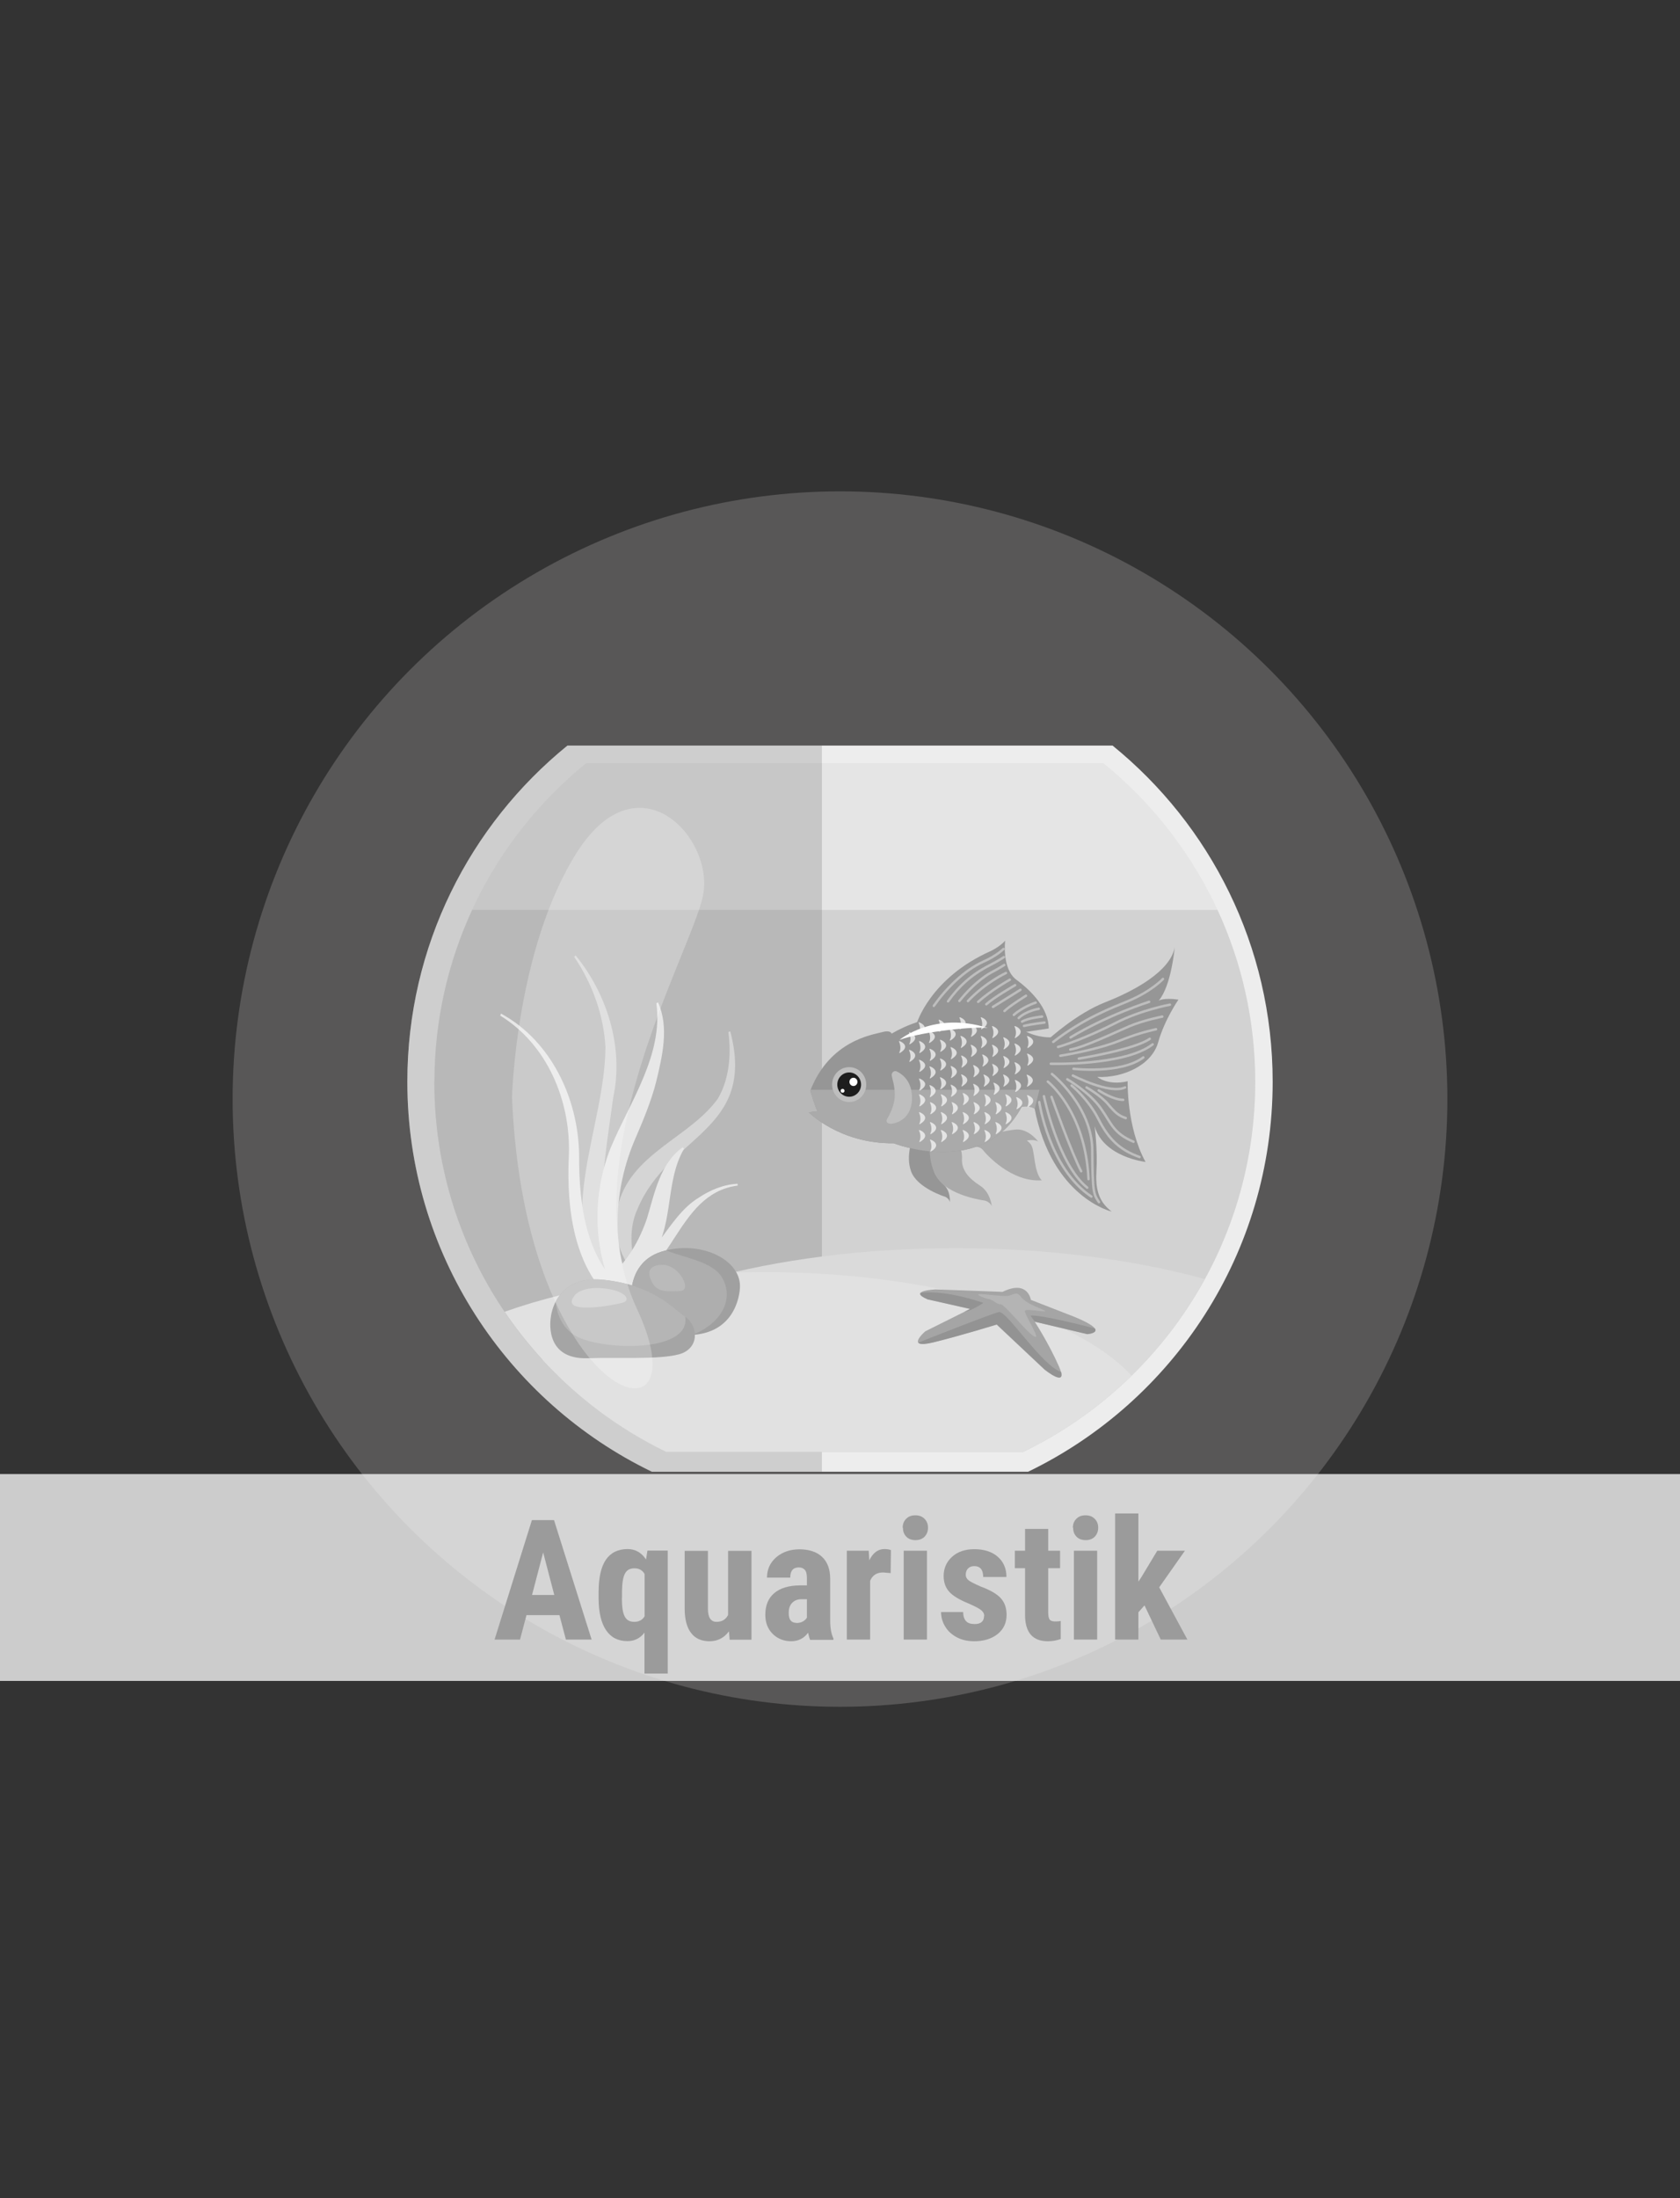 <?xml version="1.0" encoding="UTF-8"?>
<!--
  - $Id$
  -
  - This document contains trade secret data which is the property of
  - markt.de GmbH & Co KG. Information contained herein may not be used,
  - copied or disclosed in whole or part except as permitted by written
  - agreement from markt.de GmbH & Co KG.
  -
  - Copyright (C) 2025 markt.de GmbH & Co KG / Munich / Germany
  -->

<svg xmlns="http://www.w3.org/2000/svg" version="1.1" viewBox="0 0 130 170">
  <rect x="0" y="0" width="130" height="170" fill="#333333" stroke="none"/>
  <!-- Generator: Adobe Illustrator 29.3.1, SVG Export Plug-In . SVG Version: 2.1.0 Build 151)  -->
  <defs>
    <style>
      .st0 {
        fill: #aaa;
      }

      .st1 {
        fill: #b4b4b4;
      }

      .st2 {
        fill: #dadada;
      }

      .st3 {
        fill: none;
        stroke: #bebebe;
        stroke-linecap: round;
        stroke-miterlimit: 10;
        stroke-width: .19px;
      }

      .st4 {
        mix-blend-mode: soft-light;
        opacity: .68;
      }

      .st5 {
        fill: #aeacaa;
        opacity: .3;
      }

      .st6 {
        fill: #cbcbcb;
      }

      .st7, .st8, .st9 {
        fill: #fff;
      }

      .st10 {
        fill: #9b9b9b;
      }

      .st11 {
        fill: #d5d5d5;
      }

      .st12 {
        fill: #b5b5b5;
      }

      .st13 {
        fill: #bababa;
      }

      .st14 {
        fill: #a0a0a0;
      }

      .st15 {
        isolation: isolate;
      }

      .st16 {
        fill: #aeaeae;
      }

      .st8 {
        opacity: .25;
      }

      .st17 {
        fill: #e5e5e5;
      }

      .st18 {
        fill: #a5a5a5;
      }

      .st19 {
        fill: #969696;
      }

      .st9 {
        opacity: .75;
      }

      .st20 {
        fill: #e7e7e7;
      }

      .st21 {
        fill: #545454;
        opacity: .2;
      }

      .st22 {
        fill: #bebebe;
      }

      .st23 {
        fill: #ededed;
      }

      .st24 {
        fill: #d2d2d2;
      }

      .st25 {
        fill: #848484;
        opacity: .52;
      }

      .st26 {
        fill: #1d1d1d;
      }

      .st27 {
        fill: #e1e1e1;
      }
    </style>
  </defs>
  <g class="st15">
    <g id="Ebene_2">
      <circle class="st5" cx="65" cy="85" r="47"/>
      <g>
        <path class="st23" d="M86.09,57.66h-42.18c-7.56,6.14-12.39,15.5-12.39,26,0,13.27,7.72,24.74,18.92,30.16h29.12c11.2-5.42,18.92-16.88,18.92-30.16,0-10.5-4.83-19.86-12.39-26Z"/>
        <path class="st17" d="M85.37,59.02h-40.01c-7.17,5.82-11.75,14.71-11.75,24.66,0,12.59,7.33,23.47,17.95,28.6h27.62c10.62-5.14,17.95-16.02,17.95-28.6,0-9.96-4.58-18.84-11.75-24.66Z"/>
        <path class="st24" d="M33.61,83.68c0,12.59,7.33,23.47,17.95,28.6h27.62c10.62-5.14,17.95-16.02,17.95-28.6,0-4.76-1.05-9.27-2.92-13.31h-57.67c-1.87,4.05-2.92,8.56-2.92,13.31Z"/>
        <path class="st21" d="M43.91,57.66c-7.56,6.14-12.39,15.5-12.39,26,0,13.27,7.72,24.74,18.92,30.16h13.16v-56.16h-19.69Z"/>
        <path class="st2" d="M73.97,96.53c-14.31,0-26.6,3.55-32,8.63,2.7,2.94,5.95,5.37,9.58,7.13h27.62c5.96-2.88,10.89-7.58,14.06-13.37-5.52-1.51-12.15-2.39-19.27-2.39Z"/>
        <path class="st11" d="M44.55,73.9c2.42,2.96,3.73,7.11,2.91,10.93-.79,5.85-2.3,12.96,2.33,17.56,0,0-.09.13-.09.13-1.16-.57-2.22-1.45-2.99-2.58-3.82-5.92.09-12.71.14-18.95-.13-2.46-1.01-4.91-2.42-6.99l.12-.1h0Z"/>
        <path class="st11" d="M56.51,79.76c2.03,7.72-4.77,7.98-7.17,13.72-.69,1.47-.56,3.18-.06,4.99l-.13.08c-1.32-1.46-1.91-3.67-1.26-5.58,1.15-3.84,5.49-5.02,7.65-7.99.88-1.48,1.06-3.39.82-5.17l.15-.04h0Z"/>
        <path class="st20" d="M38.77,78.39c3.88,2.11,5.97,6.56,6.04,10.88-.02,3.94.54,8.66,4.09,10.91,0,0-.82.9-.82.9-2.18-3.74-2.4-8.34-.83-12.3,1.48-3.55,4.09-7.19,3.54-11.19,0,0,.13-.07.13-.07.87,1.93.33,4.16-.14,6.12-.36,1.44-.99,2.96-1.58,4.33-1.71,3.88-2.02,8.64-.05,12.45,0,0,1.06,2.01,1.06,2.01l-1.88-1.1c-3.94-2.54-4.52-7.81-4.31-12.04.14-4.16-1.68-8.52-5.32-10.75,0,0,.07-.14.07-.14h0Z"/>
        <path class="st27" d="M87.56,106.39c-4.32-4.68-15.43-8.01-28.46-8.01-7.68,0-14.7,1.16-20.05,3.07,3.13,4.62,7.44,8.38,12.51,10.83h27.62c3.11-1.5,5.93-3.5,8.38-5.89Z"/>
        <g>
          <path class="st18" d="M75.07,101.23l-3.47,1.73s-1.64,1.41.62.86c2.26-.56,4.9-1.38,4.9-1.38l3.7,3.48s1.92,1.56,1.12-.25c-.8-1.81-1.87-3.45-1.87-3.45l4.06.96s2.24-.15-1.69-1.61l-2.67-1.04s-.23-1.59-2.19-.62l-5.18-.19s-2.22.09-.62.77l3.28.74Z"/>
          <path class="st25" d="M74.67,101.44c.58-.09,1.42-.68,1.42-.68-2.38-.8-4.04-.89-4.86-.77-.09.11.02.27.55.5l3.28.74-.42.21s.02,0,.02,0Z"/>
          <path class="st25" d="M84.73,102.74c-4.58-1.18-4.99-.99-4.99-.99l.34.47,4.06.96s.84-.06.59-.44Z"/>
          <path class="st25" d="M82.11,106.1c-1.46-.44-4.22-4.76-4.81-4.63-.6.13-6.23,2.36-6.23,2.36h0c.09.13.41.16,1.17-.02,2.26-.56,4.9-1.38,4.9-1.38l3.7,3.48s1.56,1.27,1.28.19Z"/>
          <path class="st1" d="M76.11,100.09s1.44.17,1.85.13.7-.39,1,.02c.3.41.8.66,1.7,1.03.9.38-1.2-.11-1.34.09s1.34,2.39.69,1.99c-.65-.4-2.28-2.49-2.58-2.48s-.55-.34-.94-.41-1.32-.46-.38-.36Z"/>
        </g>
        <path class="st20" d="M57.08,91.69c-4.87.64-4.93,7.37-9.66,8.24,0,0-2.34.31-2.34.31l1.99-1.47c1.44-1.09,2.42-2.85,3-4.56.58-1.91,1-4.24,2.77-5.49,0,0,.09.13.09.13-1.57,2.67-.67,6.24-2.77,8.75-.68.88-1.44,1.63-2.43,2.25l-.34-1.17c3.18-.53,4.08-4.45,6.64-6.03.91-.61,1.95-1.05,3.05-1.1v.15h0Z"/>
        <g>
          <path class="st14" d="M48.88,101.15s-.64-3.42,2.3-4.35c2.95-.92,6.09.56,6.08,2.67,0,.74-.43,3.87-4.22,3.78-3.79-.09-4.16-2.1-4.16-2.1Z"/>
          <path class="st16" d="M51.6,96.71c-.14.03-.27.06-.41.1-2.95.92-2.3,4.35-2.3,4.35,0,0,.37,2.01,4.16,2.1.16,0,.31,0,.46,0,2.08-.76,3.38-2.62,2.39-4.41-.72-1.3-3.01-1.58-4.3-2.13Z"/>
          <path class="st13" d="M50.27,98.65s-.28-.83,1.01-.83,2.35,2.03,1.31,2.03-1.95.23-2.33-1.2Z"/>
        </g>
        <path class="st18" d="M42.63,101.83s-.66,3.33,2.85,3.21c2.32-.08,5.5.12,7.06-.3s1.55-2.14.48-2.91c-1.07-.77-2.49-2.43-6.29-2.85s-4.1,2.85-4.1,2.85Z"/>
        <path class="st12" d="M43,100.67c.1,1.01.55,2.4,2.22,2.94,2.75.89,8.22.71,7.8-1.78-1.07-.77-2.49-2.43-6.29-2.85-2.25-.25-3.27.8-3.73,1.69Z"/>
        <path class="st6" d="M44.47,100.17s.53-.71,2.26-.53c1.72.18,2.12.92,1.45,1.11s-5,1-3.7-.58Z"/>
        <path class="st8" d="M39.62,84.86s.3-11.56,5.05-18.98c4.75-7.42,10.66-1.04,9.72,3.42s-10.4,20.58-5.09,31.95c5.31,11.37-8.69,7.46-9.68-16.38Z"/>
        <g>
          <path class="st19" d="M70.69,87.88s-.66,1.41-.19,2.71,2.65,1.97,2.65,1.97c0,0,.3.13.35.41,0,0,.09-.83-.48-1.36s-.95-1.12-.78-1.8-.14-1.56-.71-1.86-.83-.07-.83-.07Z"/>
          <path class="st0" d="M72.08,87.56s-.5,1.91.38,3.43c.88,1.51,3.75,1.86,3.75,1.86,0,0,.4.1.53.43,0,0-.08-1.06-.91-1.59s-1.44-1.18-1.39-2.07-.53-1.91-1.31-2.17-1.06.1-1.06.1Z"/>
          <path class="st0" d="M75.13,88.71s.63-.15.93.23,2.24,2.52,4.56,2.34c0,0-.35-.23-.53-1.36s-.15-1.36-.63-1.71c0,0,.58-.13.88.08,0,0-.76-1.06-1.81-.93s-1.64.35-1.64.35l-1.76,1.01Z"/>
          <path class="st19" d="M81.15,80.36s2.15-1.98,4.38-2.85c2.23-.87,5.04-2.4,5.37-4.25,0,0-.25,2.97-1.24,4.13,0,0,.37-.25,1.53-.08,0,0-1.07,1.53-1.57,3.3-.5,1.78-2.73,2.77-4.71,2.68,0,0,.83.7,2.35.33,0,0-.1,3.52,1.38,6.24,0,0-3.26-.36-3.94-2.77,0,0,.25,1.78.14,3.57s.52,2.52,1.18,3.04c0,0-4.62-1.08-5.96-7.96l1.1-5.39Z"/>
          <path class="st19" d="M70.92,79.19s1.04-3.56,5.77-5.65c0,0,.69-.33,1.09-.79,0,0-.27,2.19.88,3.03,1.14.84,2.49,2.21,2.49,3.76l-2.06.31-8.17-.66Z"/>
          <path class="st19" d="M79.23,79.72s-5.02-2.81-10.24.22c0,0-.06-.31-.76-.11s-4.01.62-5.53,4.52c0,0,.43,1.44.57,1.59l-.69.08s2.38,2.44,6.58,2.4c0,0,6.93,2.73,9.89-2.81,0,0,.48-.17,1.02.13l1.34-5.52s-1.04.1-2.17-.51Z"/>
          <path class="st0" d="M62.73,84.29s-.02.04-.03.06c0,0,.43,1.44.57,1.59l-.69.08s2.38,2.44,6.58,2.4c0,0,6.93,2.73,9.89-2.81,0,0,.48-.17,1.02.13l.36-1.46h-17.68Z"/>
          <g>
            <ellipse class="st22" cx="65.71" cy="83.88" rx="1.32" ry="1.35"/>
            <ellipse class="st26" cx="65.71" cy="83.88" rx=".92" ry=".94"/>
            <ellipse class="st7" cx="66.04" cy="83.67" rx=".31" ry=".32"/>
            <circle class="st7" cx="65.2" cy="84.36" r=".15"/>
          </g>
          <g class="st4">
            <path class="st7" d="M71.12,84.68c.06.14.19.5.02.84-.01.03.02.06.04.04.15-.09.43-.28.41-.51s-.31-.37-.44-.42c-.02,0-.05.02-.04.04Z"/>
            <path class="st7" d="M71.12,83.46c.06.14.19.5.02.84-.01.03.02.06.04.04.15-.09.43-.28.41-.51s-.31-.37-.44-.42c-.02,0-.05.02-.04.04Z"/>
            <path class="st7" d="M71.93,83.97c.06.14.19.5.02.84-.01.03.02.06.04.04.15-.09.43-.28.41-.51s-.31-.37-.44-.42c-.02,0-.05.02-.04.04Z"/>
            <path class="st7" d="M72.74,83.36c.06.14.19.5.02.84-.01.03.02.06.04.04.15-.09.43-.28.41-.51s-.31-.37-.44-.42c-.02,0-.05.02-.04.04Z"/>
            <path class="st7" d="M73.57,83.94c.06.14.19.5.02.84-.01.03.02.06.04.04.15-.09.43-.28.41-.51s-.31-.37-.44-.42c-.02,0-.05.02-.04.04Z"/>
            <path class="st7" d="M74.38,83.14c.06.14.19.5.02.84-.01.03.02.06.04.04.15-.09.43-.28.41-.51s-.31-.37-.44-.42c-.02,0-.05.02-.04.04Z"/>
            <path class="st7" d="M71.12,86.06c.06.14.19.5.02.84-.01.03.02.06.04.04.15-.09.43-.28.41-.51s-.31-.37-.44-.42c-.02,0-.05.02-.04.04Z"/>
            <path class="st7" d="M71.97,85.29c.06.14.19.5.02.84-.01.03.02.06.04.04.15-.09.43-.28.41-.51s-.31-.37-.44-.42c-.02,0-.05.02-.04.04Z"/>
            <path class="st7" d="M71.97,86.83c.06.14.19.5.02.84-.01.03.02.06.04.04.15-.09.43-.28.41-.51s-.31-.37-.44-.42c-.02,0-.05.02-.04.04Z"/>
            <path class="st7" d="M71.97,88.18c.06.14.19.5.02.84-.01.03.02.06.04.04.15-.09.43-.28.41-.51s-.31-.37-.44-.42c-.02,0-.05.02-.04.04Z"/>
            <path class="st7" d="M73.65,85.29c.06.14.19.5.02.84-.01.03.02.06.04.04.15-.09.43-.28.41-.51s-.31-.37-.44-.42c-.02,0-.05.02-.04.04Z"/>
            <path class="st7" d="M73.65,86.83c.06.14.19.5.02.84-.01.03.02.06.04.04.15-.09.43-.28.41-.51s-.31-.37-.44-.42c-.02,0-.05.02-.04.04Z"/>
            <path class="st7" d="M71.12,87.44c.06.14.19.5.02.84-.01.03.02.06.04.04.15-.09.43-.28.41-.51s-.31-.37-.44-.42c-.02,0-.05.02-.04.04Z"/>
            <path class="st7" d="M72.81,84.68c.06.14.19.5.02.84-.01.03.02.06.04.04.15-.09.43-.28.41-.51s-.31-.37-.44-.42c-.02,0-.05.02-.04.04Z"/>
            <path class="st7" d="M72.81,86.06c.06.14.19.5.02.84-.01.03.02.06.04.04.15-.09.43-.28.41-.51s-.31-.37-.44-.42c-.02,0-.05.02-.04.04Z"/>
            <path class="st7" d="M72.81,87.44c.06.14.19.5.02.84-.01.03.02.06.04.04.15-.09.43-.28.41-.51s-.31-.37-.44-.42c-.02,0-.05.02-.04.04Z"/>
            <path class="st7" d="M74.5,84.58c.06.14.19.5.02.84-.01.03.02.06.04.04.15-.09.43-.28.41-.51s-.31-.37-.44-.42c-.02,0-.05.02-.04.04Z"/>
            <path class="st7" d="M75.31,83.87c.06.14.19.5.02.84-.01.03.02.06.04.04.15-.09.43-.28.41-.51s-.31-.37-.44-.42c-.02,0-.05.02-.04.04Z"/>
            <path class="st7" d="M76.11,83.15c.06.14.19.5.02.84-.01.03.02.06.04.04.15-.09.43-.28.41-.51s-.31-.37-.44-.42c-.02,0-.05.02-.04.04Z"/>
            <path class="st7" d="M76.01,81.6c.06.14.19.5.02.84-.01.03.02.06.04.04.15-.09.43-.28.41-.51s-.31-.37-.44-.42c-.02,0-.05.02-.04.04Z"/>
            <path class="st7" d="M76.88,83.78c.06.14.19.5.02.84-.01.03.02.06.04.04.15-.09.43-.28.41-.51s-.31-.37-.44-.42c-.02,0-.05.02-.04.04Z"/>
            <path class="st7" d="M71.12,82.01c.06.14.19.5.02.84-.01.03.02.06.04.04.15-.09.43-.28.41-.51s-.31-.37-.44-.42c-.02,0-.05.02-.04.04Z"/>
            <path class="st7" d="M70.35,81.24c.06.14.19.5.02.84-.01.03.02.06.04.04.15-.09.43-.28.41-.51s-.31-.37-.44-.42c-.02,0-.05.02-.04.04Z"/>
            <path class="st7" d="M71.12,80.56c.06.14.19.5.02.84-.01.03.02.06.04.04.15-.09.43-.28.41-.51s-.31-.37-.44-.42c-.02,0-.05.02-.04.04Z"/>
            <path class="st7" d="M70.35,79.88c.06.14.19.5.02.84-.01.03.02.06.04.04.15-.09.43-.28.41-.51s-.31-.37-.44-.42c-.02,0-.05.02-.04.04Z"/>
            <path class="st7" d="M69.57,80.56c.06.14.19.5.02.84-.01.03.02.06.04.04.15-.09.43-.28.41-.51s-.31-.37-.44-.42c-.02,0-.05.02-.04.04Z"/>
            <path class="st7" d="M71.93,82.52c.06.14.19.5.02.84-.01.03.02.06.04.04.15-.09.43-.28.41-.51s-.31-.37-.44-.42c-.02,0-.05.02-.04.04Z"/>
            <path class="st7" d="M71.93,81.16c.06.14.19.5.02.84-.01.03.02.06.04.04.15-.09.43-.28.41-.51s-.31-.37-.44-.42c-.02,0-.05.02-.04.04Z"/>
            <path class="st7" d="M72.74,81.91c.06.14.19.5.02.84-.01.03.02.06.04.04.15-.09.43-.28.41-.51s-.31-.37-.44-.42c-.02,0-.05.02-.04.04Z"/>
            <path class="st7" d="M72.74,80.46c.06.14.19.5.02.84-.01.03.02.06.04.04.15-.09.43-.28.41-.51s-.31-.37-.44-.42c-.02,0-.05.02-.04.04Z"/>
            <path class="st7" d="M71.87,79.78c.06.14.19.5.02.84-.01.03.02.06.04.04.15-.09.43-.28.41-.51s-.31-.37-.44-.42c-.02,0-.05.02-.04.04Z"/>
            <path class="st7" d="M72.64,78.91c.06.14.19.5.02.84-.01.03.02.06.04.04.15-.09.43-.28.41-.51s-.31-.37-.44-.42c-.02,0-.05.02-.04.04Z"/>
            <path class="st7" d="M71.09,79.11c.06.14.19.5.02.84-.01.03.02.06.04.04.15-.09.43-.28.41-.51s-.31-.37-.44-.42c-.02,0-.05.02-.04.04Z"/>
            <path class="st7" d="M73.57,82.49c.06.14.19.5.02.84-.01.03.02.06.04.04.15-.09.43-.28.41-.51s-.31-.37-.44-.42c-.02,0-.05.02-.04.04Z"/>
            <path class="st7" d="M73.48,79.59c.06.14.19.5.02.84-.01.03.02.06.04.04.15-.09.43-.28.41-.51s-.31-.37-.44-.42c-.02,0-.05.02-.04.04Z"/>
            <path class="st7" d="M73.56,81.03c.06.14.19.5.02.84-.01.03.02.06.04.04.15-.09.43-.28.41-.51s-.31-.37-.44-.42c-.02,0-.05.02-.04.04Z"/>
            <path class="st7" d="M74.25,78.72c.06.14.19.5.02.84-.01.03.02.06.04.04.15-.09.43-.28.41-.51s-.31-.37-.44-.42c-.02,0-.05.02-.04.04Z"/>
            <path class="st7" d="M75.12,79.3c.06.14.19.5.02.84-.01.03.02.06.04.04.15-.09.43-.28.41-.51s-.31-.37-.44-.42c-.02,0-.05.02-.04.04Z"/>
            <path class="st7" d="M75.12,80.85c.06.14.19.5.02.84-.01.03.02.06.04.04.15-.09.43-.28.41-.51s-.31-.37-.44-.42c-.02,0-.05.02-.04.04Z"/>
            <path class="st7" d="M75.9,80.17c.06.14.19.5.02.84-.01.03.02.06.04.04.15-.09.43-.28.41-.51s-.31-.37-.44-.42c-.02,0-.05.02-.04.04Z"/>
            <path class="st7" d="M75.9,78.72c.06.14.19.5.02.84-.01.03.02.06.04.04.15-.09.43-.28.41-.51s-.31-.37-.44-.42c-.02,0-.05.02-.04.04Z"/>
            <path class="st7" d="M76.77,80.85c.06.14.19.5.02.84-.01.03.02.06.04.04.15-.09.43-.28.41-.51s-.31-.37-.44-.42c-.02,0-.05.02-.04.04Z"/>
            <path class="st7" d="M76.77,79.4c.06.14.19.5.02.84-.01.03.02.06.04.04.15-.09.43-.28.41-.51s-.31-.37-.44-.42c-.02,0-.05.02-.04.04Z"/>
            <path class="st7" d="M77.64,81.72c.06.14.19.5.02.84-.01.03.02.06.04.04.15-.09.43-.28.41-.51s-.31-.37-.44-.42c-.02,0-.05.02-.04.04Z"/>
            <path class="st7" d="M77.64,80.27c.06.14.19.5.02.84-.01.03.02.06.04.04.15-.09.43-.28.41-.51s-.31-.37-.44-.42c-.02,0-.05.02-.04.04Z"/>
            <path class="st7" d="M78.51,82.2c.06.14.19.5.02.84-.01.03.02.06.04.04.15-.09.43-.28.41-.51s-.31-.37-.44-.42c-.02,0-.05.02-.04.04Z"/>
            <path class="st7" d="M78.51,80.75c.06.14.19.5.02.84-.01.03.02.06.04.04.15-.09.43-.28.41-.51s-.31-.37-.44-.42c-.02,0-.05.02-.04.04Z"/>
            <path class="st7" d="M78.51,79.4c.06.14.19.5.02.84-.01.03.02.06.04.04.15-.09.43-.28.41-.51s-.31-.37-.44-.42c-.02,0-.05.02-.04.04Z"/>
            <path class="st7" d="M79.48,80.17c.06.14.19.5.02.84-.01.03.02.06.04.04.15-.09.43-.28.41-.51s-.31-.37-.44-.42c-.02,0-.05.02-.04.04Z"/>
            <path class="st7" d="M79.48,81.53c.06.14.19.5.02.84-.01.03.02.06.04.04.15-.09.43-.28.41-.51s-.31-.37-.44-.42c-.02,0-.05.02-.04.04Z"/>
            <path class="st7" d="M74.33,80.16c.06.14.19.5.02.84-.01.03.02.06.04.04.15-.09.43-.28.41-.51s-.31-.37-.44-.42c-.02,0-.05.02-.04.04Z"/>
            <path class="st7" d="M74.38,81.68c.06.14.19.5.02.84-.01.03.02.06.04.04.15-.09.43-.28.41-.51s-.31-.37-.44-.42c-.02,0-.05.02-.04.04Z"/>
            <path class="st7" d="M75.31,82.42c.06.14.19.5.02.84-.01.03.02.06.04.04.15-.09.43-.28.41-.51s-.31-.37-.44-.42c-.02,0-.05.02-.04.04Z"/>
            <path class="st7" d="M76.78,82.33c.06.14.19.5.02.84-.01.03.02.06.04.04.15-.09.43-.28.41-.51s-.31-.37-.44-.42c-.02,0-.05.02-.04.04Z"/>
            <path class="st7" d="M78.54,83.57c.06.14.19.5.02.84-.01.03.02.06.04.04.15-.09.43-.28.41-.51s-.31-.37-.44-.42c-.02,0-.05.02-.04.04Z"/>
            <path class="st7" d="M79.45,83.16c.06.14.19.5.02.84-.01.03.02.06.04.04.15-.09.43-.28.41-.51s-.31-.37-.44-.42c-.02,0-.05.02-.04.04Z"/>
            <path class="st7" d="M77.63,83.15c.06.14.19.5.02.84-.01.03.02.06.04.04.15-.09.43-.28.41-.51s-.31-.37-.44-.42c-.02,0-.05.02-.04.04Z"/>
            <path class="st7" d="M74.5,86.06c.06.14.19.5.02.84-.01.03.02.06.04.04.15-.09.43-.28.41-.51s-.31-.37-.44-.42c-.02,0-.05.02-.04.04Z"/>
            <path class="st7" d="M75.34,85.29c.06.14.19.5.02.84-.01.03.02.06.04.04.15-.09.43-.28.41-.51s-.31-.37-.44-.42c-.02,0-.05.02-.04.04Z"/>
            <path class="st7" d="M75.34,86.83c.06.14.19.5.02.84-.01.03.02.06.04.04.15-.09.43-.28.41-.51s-.31-.37-.44-.42c-.02,0-.05.02-.04.04Z"/>
            <path class="st7" d="M77.03,85.29c.06.14.19.5.02.84-.01.03.02.06.04.04.15-.09.43-.28.41-.51s-.31-.37-.44-.42c-.02,0-.05.02-.04.04Z"/>
            <path class="st7" d="M77.03,86.83c.06.14.19.5.02.84-.01.03.02.06.04.04.15-.09.43-.28.41-.51s-.31-.37-.44-.42c-.02,0-.05.02-.04.04Z"/>
            <path class="st7" d="M74.5,87.44c.06.14.19.5.02.84-.01.03.02.06.04.04.15-.09.43-.28.41-.51s-.31-.37-.44-.42c-.02,0-.05.02-.04.04Z"/>
            <path class="st7" d="M76.18,84.68c.06.14.19.5.02.84-.01.03.02.06.04.04.15-.09.43-.28.41-.51s-.31-.37-.44-.42c-.02,0-.05.02-.04.04Z"/>
            <path class="st7" d="M76.18,86.06c.06.14.19.5.02.84-.01.03.02.06.04.04.15-.09.43-.28.41-.51s-.31-.37-.44-.42c-.02,0-.05.02-.04.04Z"/>
            <path class="st7" d="M76.18,87.44c.06.14.19.5.02.84-.01.03.02.06.04.04.15-.09.43-.28.41-.51s-.31-.37-.44-.42c-.02,0-.05.02-.04.04Z"/>
            <path class="st7" d="M77.8,84.68c.06.14.19.5.02.84-.01.03.02.06.04.04.15-.09.43-.28.41-.51s-.31-.37-.44-.42c-.02,0-.05.02-.04.04Z"/>
            <path class="st7" d="M77.8,86.06c.06.14.19.5.02.84-.01.03.02.06.04.04.15-.09.43-.28.41-.51s-.31-.37-.44-.42c-.02,0-.05.02-.04.04Z"/>
            <path class="st7" d="M78.64,84.9c.06.14.19.5.02.84-.01.03.02.06.04.04.15-.09.43-.28.41-.51s-.31-.37-.44-.42c-.02,0-.05.02-.04.04Z"/>
            <path class="st7" d="M79.48,84.74c.06.14.19.5.02.84-.01.03.02.06.04.04.15-.09.43-.28.41-.51s-.31-.37-.44-.42c-.02,0-.05.02-.04.04Z"/>
          </g>
          <path class="st7" d="M69.61,80.42s2.66-2.24,6.82-.92c-.86-.13-4.94.24-6.82.92Z"/>
          <path class="st22" d="M68.95,86.91s1.59-.08,1.62-1.96c.02-1.28-.69-1.85-1.16-2.08-.19-.1-.41.04-.41.26s.3.93.23,1.77-.59,1.64-.59,1.64c0,0-.19.35.3.37Z"/>
          <path class="st3" d="M77.65,73.39s-.51.52-1.55.98c-1.53.69-2.91,2.11-3.84,3.42"/>
          <path class="st3" d="M77.68,74.02s-.35.25-1.15.66c-1.36.7-2.35,1.61-3.17,2.76"/>
          <path class="st3" d="M77.71,74.63s-.44.28-.88.51c-.28.14-1.33.72-2.59,2.27"/>
          <path class="st3" d="M80.82,79.08s-.99.12-1.58.26"/>
          <path class="st3" d="M80.64,78.62s-1.08.1-1.55.39"/>
          <path class="st3" d="M80.38,78.02s-.96.15-1.55.71"/>
          <path class="st3" d="M80.14,77.54s-.99.32-1.69.95"/>
          <path class="st3" d="M77.84,75.25s-1.57.72-2.94,2.17"/>
          <path class="st3" d="M78.14,75.77s-1.41.78-2.45,1.71"/>
          <path class="st3" d="M78.55,76.19s-1.64.94-2.23,1.48"/>
          <line class="st3" x1="78.96" y1="76.55" x2="76.84" y2="77.87"/>
          <path class="st3" d="M79.39,77.01s-1.3.81-1.66,1.18"/>
          <path class="st3" d="M89.99,75.71s-.86.95-2.76,1.74c-1.08.45-3.33,1.27-5.73,3.13"/>
          <path class="st3" d="M88.92,77.48s-3.16.99-6.08,2.75"/>
          <path class="st3" d="M90.53,77.7s-2.22.4-4.19,1.41c-2.31,1.18-4.2,1.8-4.47,1.86"/>
          <path class="st3" d="M89.94,78.62s-1.47.29-2.55.75c-1.08.46-3.51,1.63-4.57,1.8"/>
          <path class="st3" d="M83.07,82.66s3.67.42,5.4-.88"/>
          <path class="st3" d="M81.31,82.27s5.71.17,7.88-1.5"/>
          <path class="st3" d="M82.05,81.65s2.72-.42,4.55-1.15c1.25-.5,1.98-.7,2.85-.9"/>
          <path class="st3" d="M83.48,81.87s4.33-.7,5.49-1.53"/>
          <path class="st3" d="M83.02,83.18s2.85,1.48,4.04.92"/>
          <path class="st3" d="M81.4,83.06s3.1,2.48,3.12,5.89c.02,3.41.12,3.41.52,4.02"/>
          <path class="st3" d="M82.92,83.95s1.29,1.04,2.08,2.6,1.66,2.39,3.18,2.93"/>
          <path class="st3" d="M82.59,83.47s1.73,1.02,2.58,2.23.98,1.94,2.54,2.6"/>
          <path class="st3" d="M84.08,84.1s1.12.64,1.66,1.29.81.89,1.37,1.08"/>
          <path class="st3" d="M85.02,84.33s1.1.73,1.89.73"/>
          <path class="st3" d="M80.42,85.23s.75,5.14,4.03,7.31"/>
          <path class="st3" d="M80.78,84.78s1.09,5.25,3.35,7.07"/>
          <path class="st3" d="M81.08,83.65s2.92,2.29,3.15,7.54"/>
          <path class="st3" d="M81.37,84.83s1.52,4.26,2.29,5.75"/>
        </g>
      </g>
      <rect class="st9" y="114" width="130" height="16"/>
      <g>
        <path class="st10" d="M43.29,124.91h-2.55l-.5,1.89h-1.97l2.89-9.24h1.71l2.91,9.24h-1.99l-.5-1.89ZM41.16,123.35h1.73l-.86-3.29-.86,3.29Z"/>
        <path class="st10" d="M46.32,123.14c0-1.13.19-1.96.56-2.51.38-.55.94-.83,1.68-.83.6,0,1.08.27,1.43.81l.11-.69h1.57v9.51h-1.8v-3.17c-.33.44-.77.66-1.32.66-.72,0-1.27-.28-1.65-.84-.38-.56-.57-1.37-.58-2.42v-.52ZM48.12,123.59c0,.66.07,1.14.22,1.42.14.28.39.42.74.42s.63-.14.8-.43v-3.27c-.17-.3-.43-.44-.79-.44s-.59.14-.73.41c-.15.28-.22.73-.23,1.38v.51Z"/>
        <path class="st10" d="M56.4,126.17c-.37.5-.87.76-1.5.76s-1.11-.22-1.43-.65c-.33-.43-.49-1.07-.49-1.89v-4.45h1.8v4.49c0,.67.23,1,.67,1,.41,0,.71-.18.89-.53v-4.96h1.81v6.87h-1.69l-.05-.63Z"/>
        <path class="st10" d="M62.68,126.8c-.05-.11-.1-.28-.15-.53-.32.44-.76.66-1.31.66s-1.05-.19-1.43-.57c-.38-.38-.57-.87-.57-1.48,0-.72.23-1.28.69-1.67.46-.39,1.12-.59,1.98-.6h.55v-.55c0-.31-.05-.53-.16-.65s-.26-.19-.46-.19c-.45,0-.67.26-.67.79h-1.8c0-.63.24-1.16.71-1.57.48-.41,1.08-.62,1.81-.62s1.34.2,1.75.59c.41.39.62.95.62,1.68v3.23c0,.59.09,1.06.25,1.39v.11h-1.81ZM61.62,125.52c.2,0,.37-.04.51-.12.14-.08.24-.18.31-.29v-1.43h-.43c-.3,0-.54.1-.72.29-.18.19-.26.45-.26.78,0,.51.2.76.6.76Z"/>
        <path class="st10" d="M68.93,121.66l-.6-.05c-.49,0-.82.22-1,.65v4.54h-1.8v-6.87h1.69l.05.74c.28-.58.67-.87,1.17-.87.2,0,.37.03.5.08l-.02,1.78Z"/>
        <path class="st10" d="M69.85,118.15c0-.28.09-.51.27-.69s.41-.27.71-.27.53.09.71.27.27.41.27.69-.09.5-.26.69c-.18.18-.41.27-.71.27s-.54-.09-.71-.27c-.18-.18-.26-.41-.26-.69ZM71.73,126.8h-1.8v-6.87h1.8v6.87Z"/>
        <path class="st10" d="M76.16,124.96c0-.15-.07-.29-.22-.42-.15-.13-.47-.3-.97-.52-.74-.3-1.25-.61-1.53-.93-.28-.32-.42-.72-.42-1.2,0-.6.22-1.1.65-1.49.43-.39,1.01-.59,1.72-.59.75,0,1.36.19,1.81.58.45.39.68.91.68,1.57h-1.8c0-.56-.23-.84-.7-.84-.19,0-.35.06-.47.18-.12.12-.18.28-.18.5,0,.15.07.29.2.4.14.12.46.28.96.5.73.27,1.25.57,1.55.9.3.33.45.76.45,1.29,0,.61-.23,1.11-.69,1.48-.46.37-1.07.56-1.82.56-.5,0-.95-.1-1.33-.3s-.69-.47-.9-.82c-.22-.35-.33-.73-.33-1.14h1.71c0,.31.08.55.22.7.14.16.36.23.68.23.48,0,.72-.22.72-.65Z"/>
        <path class="st10" d="M81.11,118.24v1.69h.92v1.35h-.92v3.41c0,.27.04.46.11.56.07.1.22.15.43.15.17,0,.32-.01.43-.04v1.4c-.32.11-.65.17-1,.17-1.16,0-1.75-.67-1.76-2v-3.65h-.79v-1.35h.79v-1.69h1.8Z"/>
        <path class="st10" d="M83.02,118.15c0-.28.09-.51.27-.69s.41-.27.71-.27.53.09.71.27.27.41.27.69-.09.5-.26.69c-.18.18-.41.27-.71.27s-.54-.09-.71-.27c-.18-.18-.26-.41-.26-.69ZM84.9,126.8h-1.8v-6.87h1.8v6.87Z"/>
        <path class="st10" d="M88.57,124.15l-.48.54v2.11h-1.8v-9.75h1.8v5.27l.22-.33,1.24-2.06h2.14l-1.99,2.83,2.18,4.04h-2.06l-1.26-2.65Z"/>
      </g>
    </g>
  </g>
</svg>